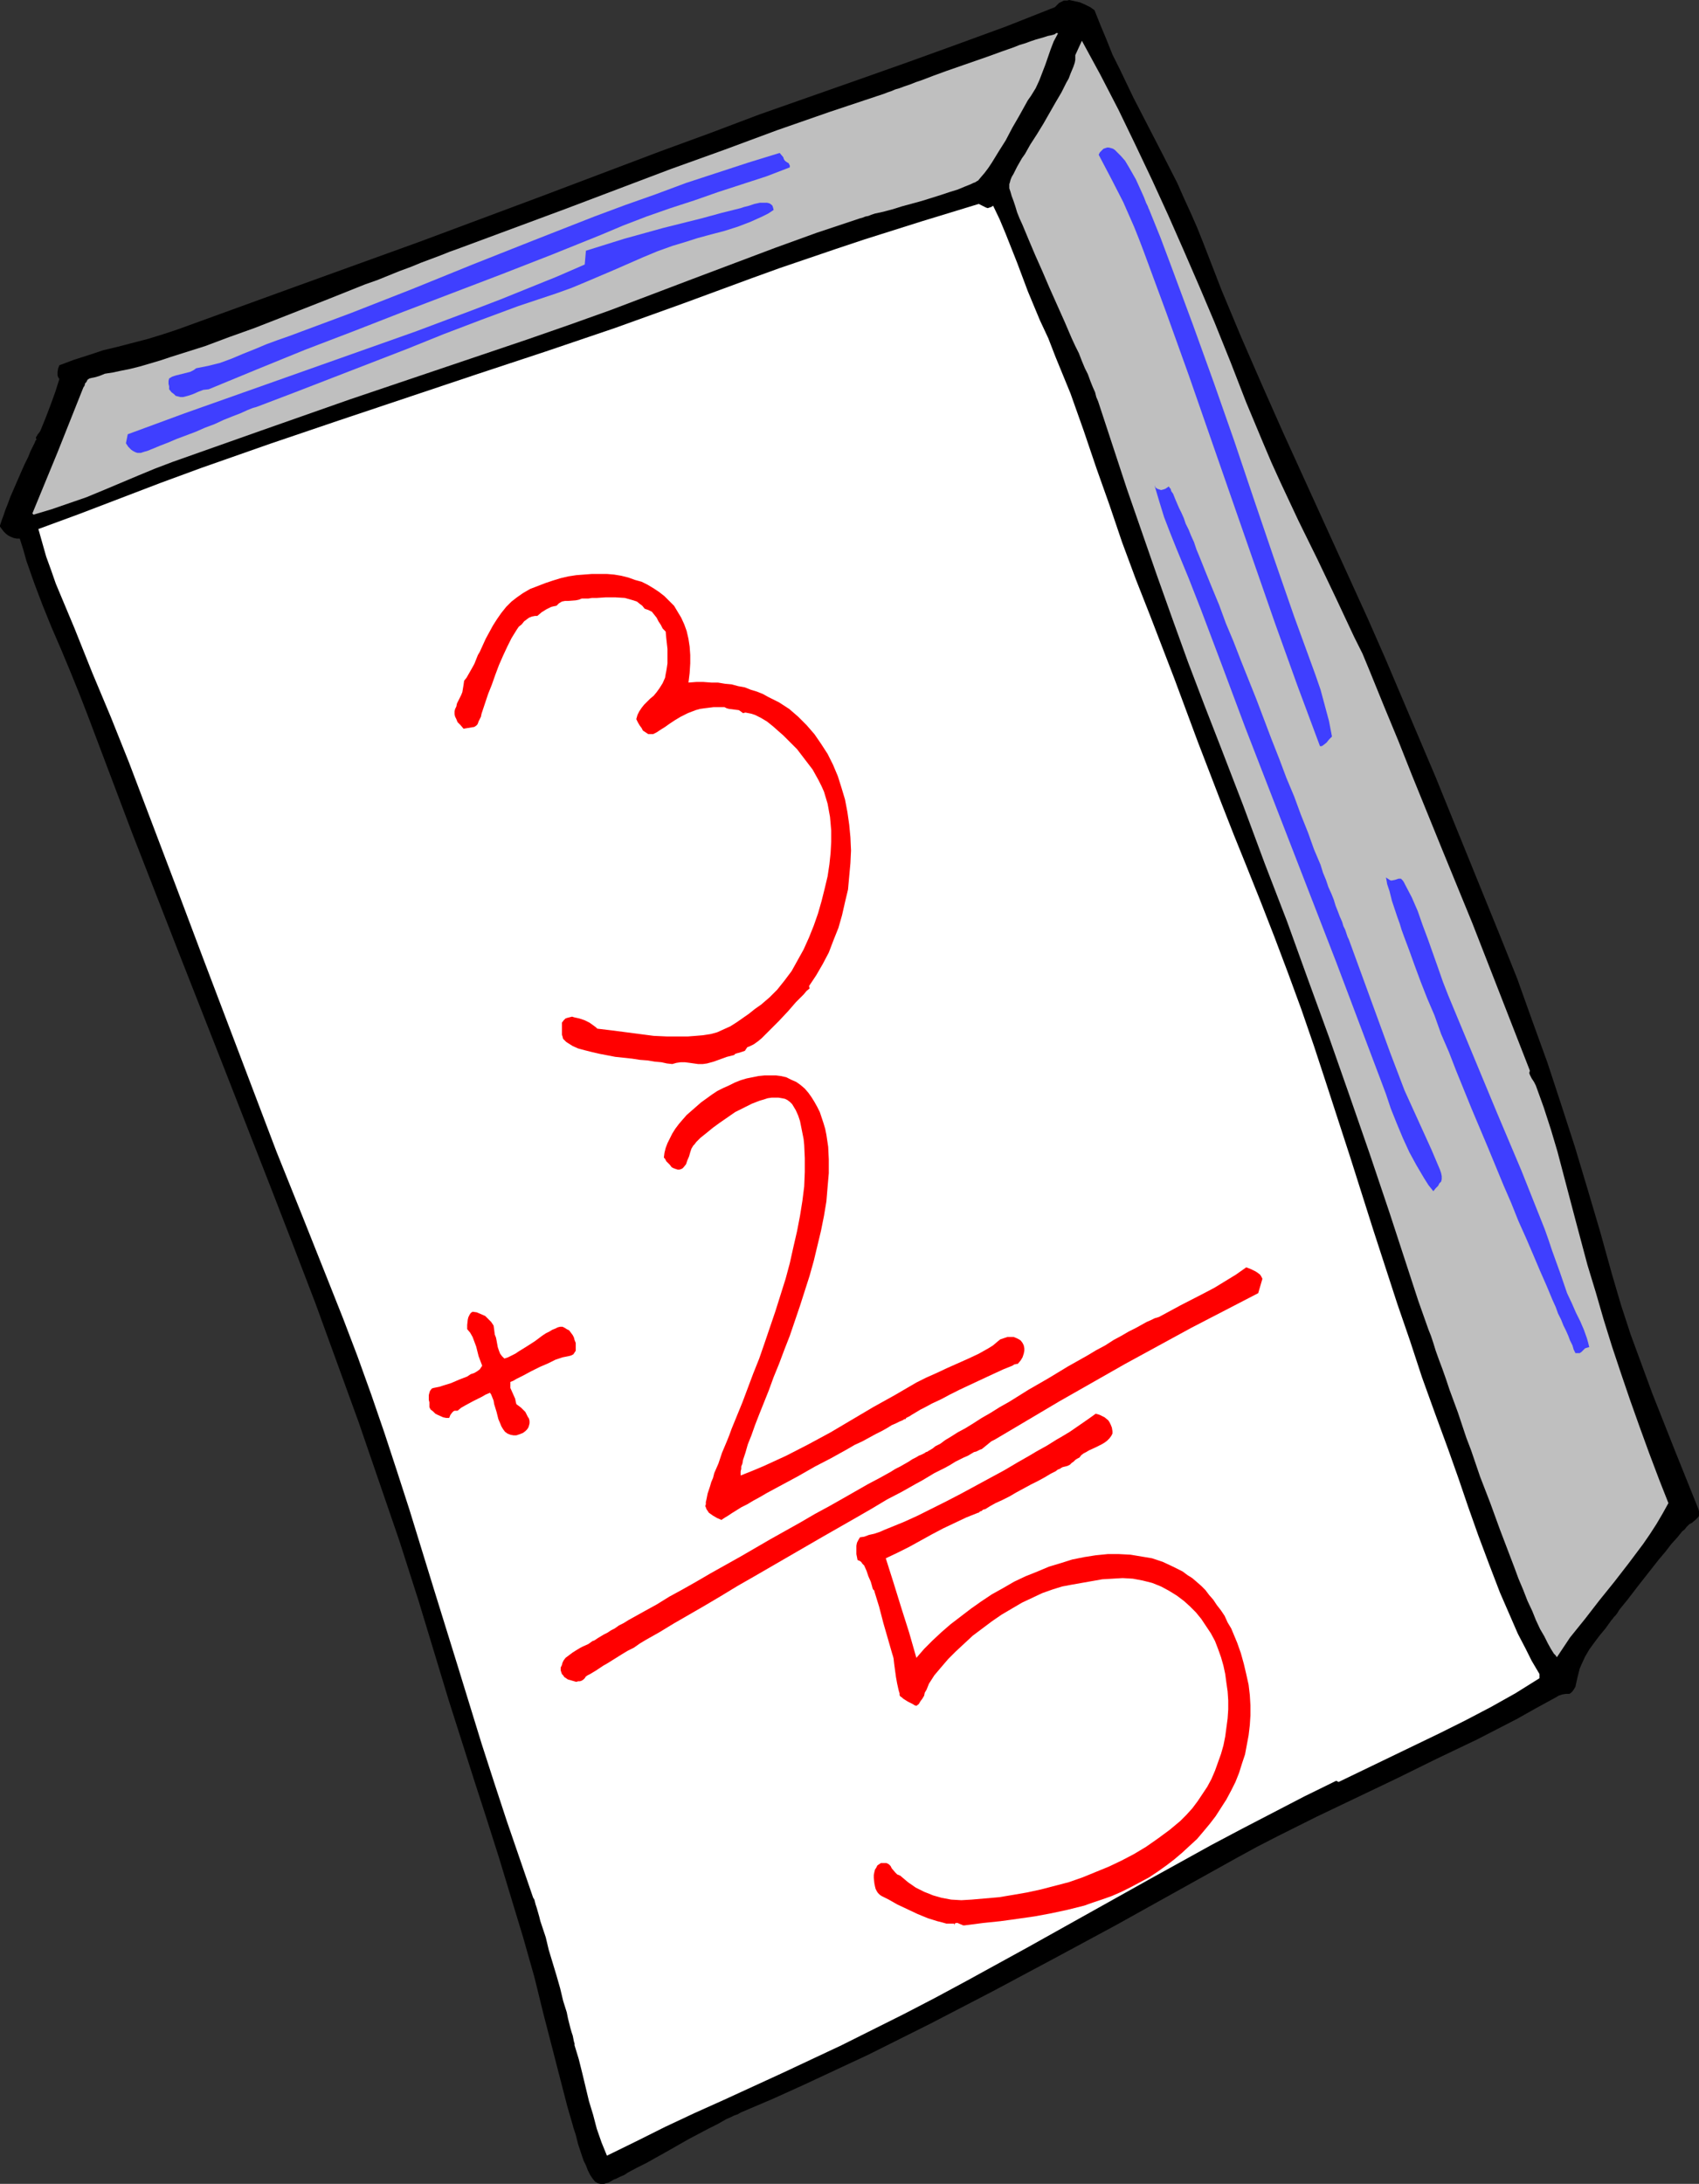 <?xml version="1.0" encoding="UTF-8" standalone="no"?>
<svg
   version="1.0"
   width="121.131mm"
   height="155.668mm"
   id="svg14"
   sodipodi:docname="Math - Addition 3.wmf"
   xmlns:inkscape="http://www.inkscape.org/namespaces/inkscape"
   xmlns:sodipodi="http://sodipodi.sourceforge.net/DTD/sodipodi-0.dtd"
   xmlns="http://www.w3.org/2000/svg"
   xmlns:svg="http://www.w3.org/2000/svg">
  <rect width="100%" height="100%" fill="#333333" stroke="none"/>
  <sodipodi:namedview
     id="namedview14"
     pagecolor="#ffffff"
     bordercolor="#000000"
     borderopacity="0.25"
     inkscape:showpageshadow="2"
     inkscape:pageopacity="0.0"
     inkscape:pagecheckerboard="0"
     inkscape:deskcolor="#d1d1d1"
     inkscape:document-units="mm" />
  <defs
     id="defs1">
    <pattern
       id="WMFhbasepattern"
       patternUnits="userSpaceOnUse"
       width="6"
       height="6"
       x="0"
       y="0" />
  </defs>
  <path
     style="fill:#000000;fill-opacity:1;fill-rule:evenodd;stroke:none"
     d="m 294.924,2.747 1.616,4.04 1.616,3.878 1.616,4.04 1.939,3.878 3.717,7.756 7.918,15.351 3.878,7.595 1.778,4.04 1.778,3.878 1.778,4.04 1.616,4.04 5.01,12.927 5.333,12.766 5.494,12.604 5.656,12.766 11.474,25.208 11.474,25.208 4.686,10.665 4.525,10.665 9.05,21.33 8.727,21.492 8.727,21.492 4.525,11.311 4.04,11.311 4.04,11.15 3.717,11.311 3.717,11.473 3.394,11.311 3.394,11.473 3.232,11.635 2.424,8.241 2.586,7.918 2.909,7.918 2.909,7.918 6.141,15.513 6.302,15.674 0.162,0.646 v 0.485 0.646 l -0.162,0.323 -0.485,0.485 -0.323,0.323 -0.97,0.808 -0.323,0.162 -0.323,0.162 -0.323,0.323 -0.485,0.485 -0.485,0.646 -0.646,0.485 -0.646,0.808 -0.646,0.808 -1.616,1.778 -1.616,2.101 -1.778,2.101 -1.778,2.262 -3.555,4.525 -1.616,2.101 -1.616,2.101 -1.454,1.778 -0.646,0.808 -0.485,0.808 -0.485,0.646 -0.485,0.485 -0.323,0.485 -0.323,0.323 -1.616,2.262 -1.616,1.939 -1.454,1.939 -1.293,1.778 -1.131,1.939 -0.97,2.101 -0.485,1.131 -0.323,1.293 -0.323,1.293 -0.323,1.454 -0.162,0.808 -0.485,0.808 -0.485,0.646 -0.646,0.485 h -0.485 -0.485 l -0.97,0.162 -0.97,0.323 -0.808,0.485 -5.333,2.909 -5.171,2.909 -10.666,5.494 -10.827,5.171 -10.827,5.333 -21.655,10.342 -10.666,5.332 -5.333,2.747 -5.333,2.909 -32.805,18.26 -16.483,8.888 -16.645,8.888 -16.807,8.726 -8.403,4.201 -8.403,4.201 -16.968,7.918 -8.565,3.878 -8.727,3.717 -0.808,0.485 -0.97,0.323 -0.97,0.485 -1.131,0.485 -2.262,1.293 -2.586,1.293 -2.747,1.454 -2.747,1.454 -5.656,3.232 -2.909,1.616 -2.586,1.454 -2.586,1.293 -2.424,1.293 -0.97,0.646 -1.131,0.485 -0.97,0.485 -0.808,0.323 -0.808,0.485 -0.646,0.323 -0.646,0.162 -0.485,0.162 h -0.485 -0.323 l -0.808,-0.162 -0.808,-0.485 -0.646,-0.808 -0.646,-0.97 -0.646,-1.293 -0.485,-1.293 -0.646,-1.293 -0.97,-2.909 -0.485,-1.454 -0.323,-1.293 -0.323,-1.293 -0.323,-0.97 -0.323,-0.97 -0.162,-0.646 -1.454,-5.009 -1.293,-5.009 -2.586,-10.019 -2.586,-10.019 -2.424,-9.857 -3.07,-10.827 -3.232,-10.665 -3.232,-10.665 -3.394,-10.665 -3.394,-10.503 -6.787,-21.33 -3.232,-10.665 -4.848,-15.998 -5.171,-16.159 -5.494,-15.998 L 96.638,383.133 90.82,367.135 85.003,351.137 78.862,335.14 72.721,319.304 60.278,287.471 47.834,255.799 35.552,224.288 l -5.979,-15.836 -5.979,-15.836 -2.262,-5.817 -2.424,-5.979 -2.424,-5.817 -2.586,-5.979 -2.424,-5.979 L 9.211,157.067 7.11,151.088 6.302,148.179 5.333,145.109 H 4.525 L 3.717,144.947 2.909,144.624 2.262,144.301 1.616,143.816 0.97,143.17 0,141.877 v -0.323 l 0.162,-0.485 0.323,-0.97 0.485,-1.293 0.485,-1.454 0.646,-1.616 0.646,-1.778 1.616,-3.717 1.616,-3.717 0.808,-1.778 0.808,-1.616 0.646,-1.616 0.646,-1.293 0.485,-0.97 0.162,-0.485 0.323,-0.323 -0.162,-0.323 v -0.323 l 0.323,-0.485 0.162,-0.323 0.162,-0.162 0.485,-0.646 1.454,-3.555 1.293,-3.393 1.293,-3.555 1.131,-3.555 -0.323,-0.485 -0.162,-0.485 v -0.485 -0.485 l 0.162,-0.97 0.323,-0.808 3.878,-1.454 4.04,-1.293 3.878,-1.293 4.04,-0.97 8.08,-2.101 4.202,-1.293 3.878,-1.293 32.482,-11.796 32.644,-11.796 32.482,-12.119 32.482,-12.281 13.251,-4.848 13.251,-5.009 26.664,-9.372 13.251,-4.686 13.413,-4.848 13.251,-4.848 13.09,-5.171 0.646,-0.646 0.485,-0.485 0.646,-0.323 0.646,-0.323 h 0.808 L 288.136,0 l 1.454,0.323 1.454,0.323 1.454,0.646 1.293,0.646 z"
     id="path1" />
  <path
     style="fill:#bfbfbf;fill-opacity:1;fill-rule:evenodd;stroke:none"
     d="m 285.066,9.049 -1.131,2.101 -0.808,2.101 -1.454,4.201 -0.808,2.101 -0.808,2.101 -0.97,2.101 -1.293,2.101 -0.808,1.131 -0.808,1.454 -1.616,2.909 -1.778,3.07 -1.778,3.393 -1.939,3.07 -1.778,2.909 -0.97,1.454 -0.97,1.293 -0.97,1.131 -0.808,0.97 -0.323,0.162 -0.485,0.323 -0.485,0.162 -0.646,0.323 -0.808,0.323 -0.808,0.323 -1.939,0.808 -2.101,0.646 -2.424,0.808 -2.586,0.808 -2.586,0.808 -5.333,1.454 -2.586,0.808 -2.424,0.646 -2.262,0.485 -0.97,0.323 -0.808,0.323 -0.808,0.162 -0.808,0.323 -0.646,0.162 -0.485,0.162 -11.151,3.717 -11.151,4.04 -22.301,8.403 -22.139,8.403 -11.312,4.04 -11.151,3.878 -23.917,8.08 -23.917,8.08 -23.917,8.403 -23.756,8.403 -4.686,1.778 -4.686,1.939 -9.211,3.878 -4.686,1.939 -4.686,1.616 -4.686,1.616 -4.848,1.454 -0.323,-0.323 6.787,-16.482 6.626,-16.644 0.323,-0.808 0.323,-0.485 0.162,-0.646 0.323,-0.323 0.323,-0.646 0.485,-0.323 0.646,-0.162 0.808,-0.162 1.131,-0.323 0.808,-0.323 0.808,-0.323 2.101,-0.323 2.262,-0.485 2.424,-0.485 2.586,-0.646 2.747,-0.808 2.747,-0.808 2.909,-0.97 3.07,-0.97 3.07,-0.97 3.07,-0.97 6.464,-2.424 6.787,-2.424 6.626,-2.585 13.575,-5.333 6.464,-2.585 3.232,-1.293 3.232,-1.131 5.979,-2.424 3.07,-1.131 2.747,-1.131 2.586,-0.97 2.586,-0.97 2.424,-0.97 2.262,-0.808 14.383,-5.333 14.383,-5.333 28.604,-10.827 14.383,-5.171 14.383,-5.333 14.383,-5.009 14.544,-4.848 0.808,-0.323 0.97,-0.323 1.131,-0.485 1.131,-0.323 1.293,-0.485 1.454,-0.485 1.616,-0.646 1.454,-0.485 3.394,-1.293 3.555,-1.293 3.717,-1.293 3.717,-1.293 3.717,-1.293 3.555,-1.293 3.232,-1.131 1.616,-0.646 1.616,-0.485 1.293,-0.485 1.454,-0.485 1.131,-0.323 1.131,-0.323 0.97,-0.323 0.808,-0.162 0.646,-0.162 0.485,-0.162 0.162,-0.162 0.323,-0.162 h 0.162 z"
     id="path2" />
  <path
     style="fill:#bfbfbf;fill-opacity:1;fill-rule:evenodd;stroke:none"
     d="m 412.247,288.44 -0.162,0.646 0.162,0.485 0.485,0.97 0.646,0.97 0.485,0.97 2.101,5.817 1.939,5.979 1.778,5.979 1.616,6.14 1.616,6.14 1.616,6.14 3.232,12.119 2.262,7.433 2.101,7.272 2.262,7.272 2.424,7.272 2.424,7.11 2.586,7.272 2.586,7.11 2.747,7.272 2.424,6.14 -1.616,2.909 -1.616,2.747 -1.778,2.747 -1.778,2.585 -3.878,5.171 -3.878,5.009 -4.04,5.009 -3.878,5.009 -4.04,5.009 -3.555,5.333 -0.323,-0.485 -0.485,-0.485 -0.808,-1.293 -0.808,-1.454 -0.97,-1.939 -1.131,-1.939 -1.131,-2.424 -0.97,-2.424 -1.293,-2.747 -1.131,-2.909 -1.293,-3.07 -1.131,-3.07 -1.293,-3.393 -2.586,-6.787 -2.586,-7.11 -2.747,-7.11 -2.424,-7.11 -1.293,-3.393 -1.131,-3.393 -1.131,-3.393 -1.131,-3.07 -1.131,-3.07 -0.97,-2.909 -0.97,-2.747 -0.97,-2.585 -0.808,-2.262 -0.646,-2.101 -0.646,-1.939 -0.646,-1.616 -2.747,-7.756 -2.586,-7.918 -2.586,-7.918 -2.586,-7.918 -5.333,-15.836 -5.494,-15.836 -5.494,-15.674 -5.656,-15.513 -5.656,-15.674 -5.979,-15.513 -5.818,-15.674 -5.979,-15.513 -4.525,-11.635 -4.363,-11.473 -4.202,-11.635 -4.202,-11.796 -4.04,-11.635 -4.04,-11.635 -7.757,-23.592 -0.485,-1.131 -0.323,-1.293 -0.646,-1.454 -0.646,-1.616 -0.646,-1.778 -0.808,-1.616 -0.808,-1.939 -0.808,-2.101 -0.97,-1.939 -0.97,-2.101 -0.97,-2.262 -0.97,-2.262 -4.04,-9.049 -1.939,-4.525 -1.939,-4.363 -1.778,-4.201 -0.808,-1.939 -0.808,-1.939 -0.808,-1.778 -0.646,-1.616 -0.485,-1.616 -0.485,-1.454 -0.485,-1.293 -0.323,-1.131 -0.323,-0.97 v -0.808 -0.323 l 0.162,-0.485 0.162,-0.646 0.323,-0.808 0.485,-0.808 0.485,-0.97 0.485,-0.97 0.646,-1.131 0.646,-1.131 0.808,-1.131 1.454,-2.585 1.778,-2.747 1.778,-2.909 3.232,-5.656 1.616,-2.747 1.293,-2.585 0.646,-1.131 0.485,-1.293 0.808,-1.939 0.323,-0.97 0.162,-0.808 v -0.646 -0.646 l 1.778,-3.878 5.01,9.211 4.848,9.372 4.525,9.372 4.525,9.534 4.363,9.534 4.202,9.534 4.202,9.695 4.04,9.534 4.363,10.827 4.202,10.827 4.525,10.827 2.262,5.332 2.424,5.333 4.848,10.342 5.171,10.503 5.01,10.503 4.848,10.342 2.262,4.525 1.939,4.686 3.878,9.534 3.878,9.372 3.717,9.372 8.08,19.876 8.08,19.714 7.757,19.876 z"
     id="path3" />
  <path
     style="fill:#3f3fff;fill-opacity:1;fill-rule:evenodd;stroke:none"
     d="m 358.918,198.434 -0.808,0.808 -0.646,0.808 -0.808,0.646 -0.485,0.323 h -0.485 l -6.141,-16.482 -5.979,-16.644 -11.635,-33.449 -11.635,-33.449 -5.979,-16.644 -6.141,-16.644 -1.293,-3.393 -1.293,-3.232 -2.909,-6.625 -3.232,-6.302 -3.394,-6.464 0.323,-0.646 0.485,-0.485 0.485,-0.485 0.485,-0.162 0.485,-0.162 h 0.485 l 0.646,0.162 0.485,0.162 0.485,0.323 0.485,0.485 1.131,1.131 1.131,1.293 0.97,1.616 1.939,3.393 0.808,1.778 0.808,1.778 0.646,1.454 0.485,1.293 0.323,0.646 0.162,0.323 0.162,0.485 0.162,0.323 3.07,7.595 2.909,7.756 5.818,15.674 5.656,15.674 5.494,15.674 5.333,15.836 5.333,15.674 5.494,15.836 5.656,15.513 1.454,4.201 1.131,4.201 1.131,4.201 z"
     id="path4" />
  <path
     style="fill:#3f3fff;fill-opacity:1;fill-rule:evenodd;stroke:none"
     d="m 211.052,42.337 0.162,0.485 0.162,0.323 0.323,0.323 0.485,0.323 0.323,0.162 0.162,0.323 0.162,0.323 v 0.485 l -6.302,2.424 -6.464,2.101 -6.464,2.101 -6.464,2.262 -6.464,2.101 -6.464,2.262 -6.302,2.424 -6.141,2.585 -13.251,5.333 -13.251,5.171 -26.664,10.18 -13.251,5.171 -13.09,5.009 -13.09,5.333 -12.928,5.333 -1.454,0.162 -1.293,0.485 -1.454,0.646 -1.454,0.485 -1.293,0.323 h -0.646 l -0.646,-0.162 -0.646,-0.162 -0.485,-0.485 -0.646,-0.485 -0.646,-0.808 v -0.808 l -0.162,-0.646 v -0.808 l 0.162,-0.646 0.808,-0.485 0.97,-0.323 1.939,-0.485 1.939,-0.485 0.97,-0.485 0.646,-0.485 3.232,-0.646 3.232,-0.808 3.07,-1.131 3.07,-1.293 3.232,-1.293 3.07,-1.293 3.07,-1.131 3.232,-1.131 8.242,-3.07 8.242,-3.07 16.483,-6.464 16.322,-6.625 16.322,-6.464 16.483,-6.464 8.242,-3.07 8.242,-2.909 8.242,-3.07 8.403,-2.747 8.403,-2.747 8.403,-2.585 z"
     id="path5" />
  <path
     style="fill:#3f3fff;fill-opacity:1;fill-rule:evenodd;stroke:none"
     d="m 208.467,56.557 -1.454,0.97 -1.616,0.808 -3.232,1.454 -3.394,1.293 -3.555,1.131 -3.717,0.97 -3.555,0.97 -3.555,1.131 -3.232,0.97 -4.04,1.454 -3.878,1.616 -7.757,3.393 -7.595,3.232 -3.878,1.616 -4.04,1.454 -10.181,3.393 -10.019,3.717 -10.181,3.878 -10.019,4.04 -20.039,7.756 -10.019,3.878 -10.181,3.878 -0.485,0.162 -0.646,0.162 -0.808,0.323 -0.808,0.323 -1.778,0.808 -2.101,0.808 -2.424,0.97 -2.424,1.131 -2.586,0.97 -2.586,1.131 -2.586,0.97 -2.586,0.97 -2.262,0.97 -2.101,0.808 -1.939,0.808 -0.808,0.323 -0.808,0.323 -0.646,0.162 -0.485,0.162 -0.485,0.162 h -0.323 -0.646 l -0.485,-0.162 -0.646,-0.323 -0.485,-0.323 -0.808,-0.808 -0.646,-0.97 0.485,-2.424 15.352,-5.656 31.028,-10.988 15.514,-5.494 15.514,-5.494 15.514,-5.817 7.595,-2.909 7.595,-3.07 7.595,-3.07 7.434,-3.232 0.323,-3.717 5.171,-1.616 5.171,-1.616 10.504,-2.909 10.343,-2.585 5.333,-1.454 5.171,-1.293 0.485,-0.162 0.485,-0.162 1.293,-0.323 1.454,-0.485 1.454,-0.323 h 1.454 0.485 l 0.646,0.162 0.485,0.323 0.323,0.323 0.162,0.485 z"
     id="path6" />
  <path
     style="fill:#ffffff;fill-opacity:1;fill-rule:evenodd;stroke:none"
     d="m 267.613,55.426 1.778,3.717 1.616,3.878 3.07,7.756 2.909,7.756 1.616,3.878 1.616,3.878 2.262,4.848 1.939,5.009 4.04,9.857 3.555,10.019 3.394,10.019 3.555,10.019 3.394,10.019 3.717,10.019 3.878,9.857 3.232,8.403 3.232,8.403 6.302,16.967 6.464,16.805 3.232,8.241 3.394,8.403 3.878,9.695 3.717,9.534 3.717,9.857 3.555,9.695 3.394,9.857 3.232,9.857 6.464,19.876 6.302,19.876 6.464,19.876 3.394,9.857 3.232,9.857 3.555,9.857 3.555,9.695 2.747,7.756 2.586,7.595 2.747,7.756 2.909,7.756 2.909,7.595 1.616,3.717 1.616,3.717 1.616,3.717 1.939,3.717 1.778,3.555 2.101,3.555 v 1.131 l -6.464,4.04 -6.626,3.717 -6.787,3.555 -6.787,3.393 -13.736,6.625 -13.736,6.625 -0.646,-0.323 -8.565,4.201 -8.403,4.363 -8.403,4.363 -8.242,4.363 -16.645,9.211 -16.483,9.211 -16.483,9.211 -16.483,9.049 -8.403,4.525 -8.403,4.363 -8.403,4.201 -8.403,4.201 -7.918,3.717 -7.918,3.717 -15.837,7.272 -7.918,3.555 -7.918,3.717 -7.757,3.878 -7.918,3.878 -1.454,-3.555 -1.293,-3.717 -0.97,-3.717 -1.131,-3.717 -1.778,-7.433 -0.97,-3.878 -1.131,-3.717 v -0.162 -0.323 l -0.162,-0.485 -0.162,-0.808 -0.162,-0.808 -0.323,-0.97 -0.323,-1.131 -0.323,-1.293 -0.323,-1.293 -0.323,-1.616 -0.97,-3.07 -0.808,-3.393 -0.97,-3.393 -2.101,-6.948 -0.808,-3.393 -0.97,-2.909 -0.485,-1.454 -0.323,-1.293 -0.323,-1.131 -0.323,-1.131 -0.323,-0.97 -0.162,-0.646 -0.162,-0.646 -0.323,-0.485 -3.555,-10.342 -3.555,-10.342 -3.394,-10.342 -3.394,-10.503 -6.464,-21.007 -6.464,-20.845 -6.464,-21.007 -3.394,-10.503 -3.394,-10.342 -3.555,-10.342 L 96.315,365.358 92.436,355.177 88.396,344.997 81.447,327.545 74.499,310.255 67.873,292.803 61.247,275.351 54.621,257.899 47.996,240.286 41.37,222.834 34.744,205.382 29.896,193.263 24.887,181.305 20.039,169.186 15.029,157.228 l -1.293,-3.717 -1.293,-3.555 -2.101,-7.433 10.989,-4.04 10.989,-4.201 10.989,-4.201 10.989,-4.04 18.423,-6.464 18.584,-6.302 37.168,-12.443 18.584,-6.14 18.584,-6.302 18.423,-6.625 18.423,-6.787 7.595,-2.747 15.191,-5.171 7.757,-2.585 15.352,-4.848 15.352,-4.686 0.97,0.485 0.97,0.485 0.485,0.162 0.485,-0.162 0.485,-0.162 z"
     id="path7" />
  <path
     style="fill:#3f3fff;fill-opacity:1;fill-rule:evenodd;stroke:none"
     d="m 314.962,131.05 0.162,0.323 0.323,0.323 0.162,0.646 0.485,0.646 0.323,0.808 0.323,0.808 0.485,1.131 0.485,1.131 0.646,1.293 0.646,1.454 0.485,1.454 0.808,1.616 0.646,1.616 0.808,1.778 0.646,1.939 0.808,1.939 1.616,4.04 1.778,4.363 1.939,4.686 1.778,4.848 2.101,5.009 1.939,5.009 4.202,10.503 4.04,10.665 2.101,5.333 1.939,5.171 2.101,5.009 1.778,4.848 1.939,4.848 1.616,4.525 1.778,4.201 0.646,2.101 0.808,1.939 0.646,1.939 0.808,1.778 0.646,1.616 0.485,1.616 0.646,1.616 0.485,1.293 0.646,1.454 0.323,1.131 0.485,0.97 0.323,0.97 0.323,0.97 0.323,0.646 7.434,20.36 3.717,10.18 3.878,10.18 2.424,5.333 4.848,10.665 2.262,5.333 0.323,0.97 0.162,0.808 v 0.808 l -0.162,0.646 -0.485,0.485 -0.323,0.646 -0.646,0.646 -0.646,0.808 -1.293,-1.616 -1.131,-1.778 -2.101,-3.555 -1.939,-3.555 -1.778,-3.878 -1.616,-3.878 -1.616,-4.04 -1.293,-3.878 -1.454,-3.878 -5.979,-15.836 -5.979,-15.836 -24.564,-63.344 -5.979,-15.998 -5.979,-15.836 -3.232,-8.241 -3.394,-8.241 -1.616,-4.04 -1.616,-4.201 -1.293,-4.201 -1.293,-4.363 0.323,0.646 0.485,0.323 0.485,0.162 0.485,0.162 0.646,-0.162 0.485,-0.162 0.485,-0.323 z"
     id="path8" />
  <path
     style="fill:#ff0000;fill-opacity:1;fill-rule:evenodd;stroke:none"
     d="m 185.519,183.891 2.101,-0.162 h 1.939 l 2.101,0.162 h 1.778 l 1.939,0.323 1.778,0.162 1.778,0.485 1.778,0.323 1.616,0.646 1.616,0.485 1.616,0.646 1.454,0.808 2.909,1.454 2.747,1.778 2.424,2.101 2.262,2.262 2.101,2.424 1.778,2.585 1.778,2.747 1.454,2.909 1.293,3.07 0.97,3.07 0.97,3.232 0.646,3.393 0.485,3.393 0.323,3.393 0.162,3.555 -0.162,3.393 -0.323,3.555 -0.323,3.555 -0.808,3.393 -0.808,3.555 -0.97,3.393 -1.293,3.232 -1.293,3.393 -1.616,3.07 -1.778,3.07 -1.939,2.909 0.162,0.646 -0.808,0.646 -0.808,0.97 -0.97,0.97 -1.131,1.131 -2.101,2.424 -2.424,2.585 -2.424,2.424 -1.131,1.131 -1.131,1.131 -0.97,0.808 -1.131,0.808 -0.97,0.485 -0.808,0.323 -0.323,0.485 -0.323,0.485 -0.485,0.162 -0.485,0.162 -0.485,0.162 -0.646,0.162 -0.485,0.162 -0.323,0.323 -1.939,0.485 -1.778,0.646 -1.778,0.646 -1.778,0.485 -1.131,0.162 h -1.293 l -2.262,-0.323 -1.293,-0.162 h -1.131 l -1.131,0.162 -1.131,0.323 -1.454,-0.162 -1.454,-0.323 -1.778,-0.162 -1.939,-0.323 -2.101,-0.162 -2.101,-0.323 -4.525,-0.485 -4.202,-0.808 -2.101,-0.485 -1.939,-0.485 -1.778,-0.485 -1.454,-0.646 -1.293,-0.808 -0.485,-0.323 -0.485,-0.485 -0.323,-0.323 -0.162,-0.646 -0.162,-0.485 v -3.232 l 0.485,-0.646 0.485,-0.485 0.485,-0.162 0.646,-0.162 0.646,-0.162 0.485,0.162 1.454,0.323 1.454,0.485 1.293,0.646 1.131,0.808 0.646,0.485 0.323,0.323 4.04,0.485 3.717,0.485 3.717,0.485 3.717,0.485 3.555,0.162 h 3.878 1.778 l 2.101,-0.162 1.939,-0.162 2.101,-0.323 1.778,-0.485 1.778,-0.808 1.778,-0.808 1.778,-1.131 3.232,-2.262 1.616,-1.293 1.616,-1.131 1.131,-0.97 1.131,-0.97 2.101,-2.101 1.939,-2.424 1.939,-2.585 1.616,-2.909 1.616,-2.909 1.454,-3.232 1.293,-3.232 1.131,-3.232 0.97,-3.393 0.808,-3.232 0.808,-3.393 0.485,-3.232 0.323,-3.07 0.162,-3.07 v -2.909 l -0.162,-1.939 -0.162,-1.778 -0.323,-1.778 -0.323,-1.778 -0.485,-1.616 -0.485,-1.616 -0.646,-1.454 -0.808,-1.616 -0.808,-1.454 -0.808,-1.454 -2.101,-2.747 -2.101,-2.747 -2.586,-2.585 -1.131,-1.131 -1.293,-1.131 -1.454,-1.293 -1.616,-1.293 -1.616,-0.97 -1.616,-0.808 -0.97,-0.323 -0.808,-0.162 -0.808,-0.162 -0.646,0.162 -0.646,-0.485 -0.485,-0.323 -1.293,-0.162 -1.293,-0.162 -0.646,-0.162 -0.646,-0.323 h -1.454 -1.454 l -1.293,0.162 -1.293,0.162 -1.131,0.162 -1.131,0.323 -2.101,0.808 -1.939,0.97 -1.616,0.97 -1.454,0.97 -1.131,0.808 -1.293,0.808 -0.97,0.646 -0.97,0.485 h -0.485 -0.485 -0.323 l -0.485,-0.323 -0.485,-0.323 -0.485,-0.323 -0.323,-0.646 -0.485,-0.646 -0.485,-0.808 -0.485,-0.97 0.323,-1.131 0.485,-0.97 0.646,-0.97 0.646,-0.808 0.808,-0.808 0.808,-0.808 0.97,-0.808 0.808,-0.97 0.808,-1.131 0.808,-1.293 0.646,-1.454 0.162,-0.97 0.162,-0.808 0.162,-0.97 0.162,-1.131 v -1.131 -1.293 -1.454 l -0.162,-1.454 -0.162,-1.454 -0.162,-1.778 -0.808,-0.808 -0.485,-0.97 -0.646,-0.97 -0.485,-0.97 -0.646,-0.808 -0.646,-0.808 -0.97,-0.485 -0.485,-0.162 -0.485,-0.162 -0.646,-0.808 -0.646,-0.485 -0.808,-0.646 -0.97,-0.323 -1.131,-0.323 -1.131,-0.323 -2.586,-0.162 h -2.586 l -2.424,0.162 h -1.293 l -0.97,0.162 h -0.97 -0.808 l -0.808,0.323 -0.808,0.162 -2.101,0.162 h -0.808 l -0.808,0.162 -0.808,0.485 -0.323,0.323 -0.323,0.323 -0.808,0.162 -0.646,0.162 -1.293,0.646 -1.293,0.808 -1.131,0.97 h -0.646 l -0.808,0.162 -0.808,0.323 -0.646,0.485 -0.646,0.485 -0.646,0.808 -0.808,0.646 -0.646,0.97 -1.293,2.101 -1.131,2.262 -1.131,2.424 -1.131,2.585 -0.97,2.585 -0.97,2.747 -0.97,2.424 -0.808,2.424 -0.646,1.939 -0.323,0.97 -0.162,0.808 -0.323,0.646 -0.323,0.646 -0.162,0.485 -0.162,0.323 -0.323,0.323 -0.485,0.323 -0.97,0.162 -0.97,0.162 -0.97,0.162 -0.808,-0.97 -0.808,-0.808 -0.323,-0.808 -0.323,-0.646 -0.162,-0.646 v -0.808 l 0.162,-0.646 0.323,-0.646 0.162,-0.808 0.323,-0.646 0.808,-1.616 0.323,-0.808 0.162,-0.97 0.162,-0.97 0.162,-1.131 0.646,-0.808 0.646,-1.131 0.646,-1.131 0.808,-1.454 0.646,-1.616 0.323,-0.808 0.485,-0.808 1.616,-3.555 1.939,-3.555 1.131,-1.778 1.131,-1.616 1.293,-1.616 1.454,-1.454 1.454,-1.131 1.616,-1.131 1.939,-1.131 2.101,-0.808 2.101,-0.808 1.939,-0.646 2.101,-0.646 2.101,-0.485 2.101,-0.323 2.101,-0.162 2.101,-0.162 h 1.939 2.101 l 1.939,0.162 1.939,0.323 1.939,0.485 1.778,0.646 1.778,0.485 1.616,0.808 1.616,0.97 1.454,0.97 1.454,1.131 1.293,1.293 1.293,1.293 0.97,1.616 0.97,1.616 0.808,1.778 0.646,1.778 0.485,2.101 0.323,2.101 0.162,2.262 v 2.262 l -0.162,2.585 z"
     id="path9" />
  <path
     style="fill:#3f3fff;fill-opacity:1;fill-rule:evenodd;stroke:none"
     d="m 428.245,362.934 -0.646,0.162 -0.485,0.162 -0.646,0.646 -0.323,0.323 -0.485,0.323 h -0.485 -0.646 l -0.485,-0.97 -0.323,-1.131 -0.646,-1.293 -0.485,-1.293 -0.646,-1.454 -0.646,-1.293 -0.646,-1.616 -0.808,-1.616 -0.646,-1.778 -0.808,-1.778 -1.616,-3.878 -1.778,-4.04 -1.778,-4.201 -1.939,-4.525 -2.101,-4.686 -1.939,-4.848 -2.101,-4.848 -4.202,-10.18 -4.363,-10.342 -4.202,-10.342 -1.939,-5.009 -2.101,-4.848 -1.778,-5.009 -1.939,-4.525 -1.778,-4.525 -1.616,-4.363 -1.454,-4.04 -1.454,-3.878 -0.646,-1.778 -0.485,-1.616 -0.646,-1.778 -0.485,-1.454 -0.97,-2.909 -0.323,-1.293 -0.323,-1.293 -0.323,-0.97 -0.323,-0.97 -0.162,-0.97 -0.162,-0.808 0.485,0.323 0.485,0.323 0.323,0.162 h 0.323 l 0.808,-0.162 0.485,-0.162 0.485,-0.162 h 0.646 l 0.162,0.162 0.323,0.323 0.323,0.485 0.323,0.646 1.778,3.393 1.616,3.717 1.293,3.717 1.454,3.878 2.747,7.756 1.293,3.717 1.454,3.717 13.09,31.51 6.626,15.674 6.302,15.836 0.97,2.747 0.97,2.909 2.101,5.817 1.939,5.656 1.293,2.747 1.131,2.585 1.131,2.262 0.97,2.262 0.808,2.262 0.323,1.131 z"
     id="path10" />
  <path
     style="fill:#ff0000;fill-opacity:1;fill-rule:evenodd;stroke:none"
     d="m 199.579,397.514 3.232,-1.293 3.07,-1.293 5.979,-2.747 5.979,-3.07 5.979,-3.232 11.474,-6.787 5.818,-3.232 5.818,-3.393 2.586,-1.293 2.909,-1.293 2.747,-1.293 2.909,-1.293 2.909,-1.293 2.747,-1.293 2.586,-1.454 1.293,-0.808 1.131,-0.97 0.808,-0.646 0.97,-0.323 0.97,-0.323 h 0.808 0.808 l 0.808,0.323 0.646,0.323 0.485,0.323 0.485,0.646 0.323,0.646 0.162,0.808 v 0.646 l -0.162,0.808 -0.323,0.97 -0.485,0.808 -0.808,0.97 h -0.323 l -0.646,0.162 -0.485,0.323 -0.808,0.323 -0.808,0.323 -0.808,0.323 -2.101,0.97 -2.101,0.97 -2.424,1.131 -5.171,2.424 -2.586,1.293 -2.424,1.293 -2.424,1.131 -2.101,1.131 -0.97,0.485 -0.808,0.485 -0.808,0.485 -0.808,0.485 -0.485,0.323 -0.646,0.323 -0.323,0.162 -0.162,0.323 h -0.323 l -0.485,0.323 -0.808,0.323 -0.97,0.485 -1.131,0.485 -1.293,0.808 -1.454,0.808 -1.616,0.808 -1.778,0.97 -1.778,0.97 -2.101,0.97 -1.939,1.131 -4.363,2.424 -4.363,2.262 -4.525,2.585 -4.202,2.262 -2.101,1.131 -2.101,1.131 -1.939,1.131 -1.778,0.97 -1.616,0.97 -1.616,0.808 -1.293,0.808 -1.293,0.808 -0.97,0.646 -0.808,0.485 -0.485,0.323 -0.485,0.323 -1.131,-0.485 -1.131,-0.646 -1.131,-0.808 -0.323,-0.485 -0.323,-0.485 -0.162,-0.485 -0.162,-0.323 0.162,-0.485 v -0.646 l 0.162,-0.646 0.162,-0.808 0.162,-0.808 0.323,-0.97 0.323,-0.97 0.323,-1.131 0.485,-1.131 0.323,-1.293 1.131,-2.585 0.97,-2.909 1.293,-3.07 0.646,-1.616 0.646,-1.778 1.454,-3.555 1.454,-3.555 1.454,-3.878 1.454,-3.878 1.616,-4.04 1.454,-4.201 2.909,-8.564 2.747,-8.726 1.131,-4.201 0.97,-4.363 0.97,-4.201 0.808,-4.201 0.646,-4.04 0.485,-3.878 0.162,-3.878 v -3.717 l -0.162,-3.555 -0.162,-1.616 -0.323,-1.616 -0.323,-1.616 -0.323,-1.616 -0.485,-1.454 -0.646,-1.454 -0.485,-0.808 -0.485,-0.808 -0.646,-0.646 -0.646,-0.485 -0.646,-0.323 -0.808,-0.162 -0.97,-0.162 h -0.808 -0.97 l -1.131,0.162 -0.97,0.323 -1.131,0.323 -2.101,0.808 -2.262,1.131 -2.262,1.131 -2.101,1.454 -2.101,1.454 -1.778,1.293 -1.778,1.454 -1.616,1.293 -0.646,0.646 -0.485,0.485 -0.485,0.646 -0.323,0.323 -0.485,0.808 -0.323,0.97 -0.323,1.131 -0.485,1.131 -0.323,0.97 -0.646,0.808 -0.323,0.323 -0.323,0.162 -0.485,0.162 h -0.485 l -0.485,-0.162 -0.485,-0.162 -0.646,-0.323 -0.485,-0.646 -0.97,-0.97 -0.323,-0.646 -0.323,-0.323 0.162,-1.293 0.323,-1.293 0.485,-1.293 0.646,-1.293 0.646,-1.293 0.808,-1.293 0.97,-1.293 0.97,-1.131 1.131,-1.293 1.293,-1.131 1.293,-1.131 1.293,-1.131 2.909,-2.101 1.454,-0.97 1.616,-0.808 1.454,-0.646 1.616,-0.808 1.616,-0.646 1.616,-0.485 1.616,-0.323 1.616,-0.323 1.616,-0.162 h 1.454 1.616 l 1.293,0.162 1.454,0.323 1.293,0.646 1.454,0.646 1.131,0.808 1.131,0.97 0.97,1.131 0.808,1.131 0.808,1.293 0.808,1.454 0.646,1.293 0.485,1.454 0.485,1.454 0.485,1.616 0.323,1.616 0.485,3.232 0.162,3.393 v 3.717 l -0.323,3.717 -0.323,3.878 -0.646,3.878 -0.808,4.04 -0.97,4.04 -0.97,4.04 -1.131,4.04 -2.586,8.08 -2.747,8.08 -1.454,3.717 -1.454,3.878 -1.454,3.555 -1.293,3.555 -1.293,3.232 -1.293,3.232 -1.131,2.909 -0.97,2.747 -0.97,2.424 -0.646,2.262 -0.323,0.97 -0.323,0.97 -0.162,0.97 -0.323,0.808 v 0.646 l -0.162,0.646 v 0.646 z"
     id="path11" />
  <path
     style="fill:#ff0000;fill-opacity:1;fill-rule:evenodd;stroke:none"
     d="m 340.172,344.512 -1.131,3.878 -9.05,4.686 -9.05,4.686 -8.888,4.848 -8.888,4.848 -17.615,10.019 -17.453,10.342 -0.97,0.485 -1.778,1.454 -0.808,0.646 -0.485,0.162 -0.323,0.162 -0.646,0.323 -0.646,0.162 -0.808,0.485 -0.808,0.485 -1.131,0.485 -0.97,0.485 -1.293,0.646 -1.293,0.808 -1.454,0.808 -1.293,0.646 -1.616,0.808 -1.616,0.97 -1.616,0.97 -1.778,0.97 -3.717,2.101 -4.04,2.101 -4.04,2.424 -4.202,2.424 -4.525,2.585 -4.525,2.585 -9.211,5.332 -9.211,5.333 -4.525,2.585 -4.525,2.747 -4.363,2.585 -4.202,2.424 -4.202,2.424 -3.717,2.262 -3.717,2.101 -1.616,0.97 -1.616,1.131 -1.616,0.808 -1.616,0.97 -1.293,0.808 -1.293,0.808 -1.293,0.808 -1.131,0.646 -0.97,0.646 -0.97,0.646 -0.808,0.485 -0.808,0.485 -0.646,0.323 -0.485,0.323 -0.323,0.485 -0.323,0.323 -0.485,0.323 -0.485,0.162 h -0.485 l -0.485,0.162 -1.131,-0.323 -1.131,-0.323 -0.97,-0.646 -0.323,-0.485 -0.323,-0.323 -0.162,-0.485 -0.162,-0.485 v -0.808 l 0.323,-0.646 0.162,-0.646 0.323,-0.646 0.485,-0.646 0.646,-0.485 1.293,-0.97 1.293,-0.808 0.808,-0.485 0.646,-0.323 1.454,-0.646 1.131,-0.808 0.485,-0.162 0.485,-0.323 0.485,-0.323 0.808,-0.485 0.808,-0.485 0.97,-0.485 0.97,-0.646 0.97,-0.485 1.131,-0.808 1.293,-0.646 1.293,-0.808 1.454,-0.808 2.909,-1.616 3.232,-1.778 3.394,-2.101 3.555,-1.939 3.717,-2.101 3.878,-2.262 8.08,-4.525 8.08,-4.686 8.08,-4.525 3.878,-2.262 3.878,-2.101 3.717,-2.101 3.394,-1.939 3.394,-1.939 3.07,-1.616 2.909,-1.616 1.293,-0.808 1.293,-0.646 1.131,-0.646 1.131,-0.646 0.97,-0.646 0.97,-0.485 0.808,-0.485 0.808,-0.323 0.646,-0.323 0.485,-0.323 0.485,-0.162 0.162,-0.162 0.323,-0.162 v 0 l 0.808,-0.485 0.808,-0.646 1.293,-0.646 1.293,-0.97 1.616,-0.97 1.778,-1.131 2.101,-1.131 2.101,-1.293 2.262,-1.454 2.262,-1.293 2.586,-1.616 2.586,-1.454 5.171,-3.232 5.333,-3.07 5.333,-3.232 5.171,-2.909 2.424,-1.454 2.424,-1.293 2.262,-1.454 2.101,-1.131 1.939,-1.131 1.939,-0.97 1.454,-0.808 1.454,-0.808 1.131,-0.485 0.97,-0.485 0.485,-0.162 h 0.162 l 0.323,-0.162 h 0.162 l 5.979,-3.232 5.979,-3.07 3.07,-1.616 2.909,-1.778 2.909,-1.778 2.747,-1.939 1.293,0.485 1.293,0.646 0.485,0.323 0.646,0.485 0.323,0.485 z"
     id="path12" />
  <path
     style="fill:#ff0000;fill-opacity:1;fill-rule:evenodd;stroke:none"
     d="m 133.322,359.54 0.323,0.808 0.162,0.808 0.323,1.778 0.323,0.97 0.323,0.808 0.485,0.646 0.646,0.646 0.97,-0.323 0.97,-0.485 0.97,-0.485 0.97,-0.646 2.101,-1.293 2.262,-1.454 1.939,-1.454 0.97,-0.646 0.97,-0.485 0.808,-0.485 0.808,-0.323 0.646,-0.323 0.646,-0.162 h 0.646 l 0.646,0.323 0.485,0.323 0.646,0.323 0.485,0.646 0.485,0.646 0.323,0.646 0.162,0.646 0.323,0.808 v 0.808 0.646 0.646 l -0.323,0.485 -0.323,0.485 -0.646,0.323 -0.646,0.162 -0.808,0.162 -0.808,0.162 -0.97,0.323 -0.97,0.323 -1.939,0.97 -2.262,0.97 -2.262,1.131 -2.101,1.131 -1.939,0.97 -0.808,0.485 -0.808,0.323 v 0.808 0.808 l 0.646,1.454 0.646,1.454 0.162,0.808 0.162,0.646 1.293,0.97 1.131,1.131 0.323,0.646 0.323,0.646 0.323,0.485 0.162,0.646 v 0.646 l -0.162,0.646 -0.162,0.485 -0.323,0.485 -0.485,0.485 -0.646,0.485 -0.808,0.323 -0.97,0.323 h -0.808 l -0.808,-0.162 -0.808,-0.323 -0.646,-0.485 -0.485,-0.646 -0.485,-0.808 -0.323,-0.808 -0.485,-1.131 -0.485,-1.939 -0.646,-2.101 -0.162,-0.97 -0.323,-0.808 -0.323,-0.808 -0.323,-0.485 -1.131,0.485 -1.131,0.646 -2.262,1.131 -2.101,1.131 -1.131,0.646 -0.97,0.808 h -0.323 -0.485 l -0.323,0.162 -0.323,0.323 -0.485,0.646 -0.323,0.808 h -0.808 l -0.808,-0.162 -1.454,-0.646 -0.646,-0.323 -0.646,-0.646 -0.646,-0.485 -0.323,-0.646 v -1.293 l -0.162,-0.646 v -1.293 l 0.162,-0.646 0.162,-0.485 0.485,-0.646 0.485,-0.162 0.808,-0.162 0.808,-0.162 0.97,-0.323 2.101,-0.646 2.262,-0.97 2.101,-0.808 0.97,-0.646 0.97,-0.323 0.808,-0.485 0.646,-0.485 0.323,-0.485 0.323,-0.485 -0.485,-1.293 -0.485,-1.293 -0.323,-1.293 -0.323,-1.293 -0.485,-1.293 -0.485,-1.293 -0.646,-1.131 -0.808,-0.97 v -1.131 l 0.162,-1.454 0.162,-0.646 0.323,-0.646 0.323,-0.485 0.485,-0.323 1.131,0.162 1.131,0.485 1.131,0.485 0.808,0.808 0.808,0.808 0.646,0.97 0.162,1.131 z"
     id="path13" />
  <path
     style="fill:#ff0000;fill-opacity:1;fill-rule:evenodd;stroke:none"
     d="m 290.884,392.666 -0.646,0.323 -0.485,0.323 -0.485,0.485 -0.485,0.323 -0.485,0.485 -0.646,0.323 -0.646,0.162 -0.646,0.162 -0.323,0.162 -0.485,0.323 -0.485,0.162 -0.646,0.485 -1.293,0.646 -1.616,0.97 -1.778,0.97 -1.939,0.97 -3.878,2.101 -1.939,1.131 -1.939,0.97 -1.778,0.808 -1.454,0.808 -1.293,0.808 -0.646,0.162 -0.323,0.323 -0.485,0.162 -0.162,0.162 -0.162,0.162 h -0.162 l -3.232,1.293 -3.07,1.454 -3.07,1.454 -3.07,1.616 -6.141,3.393 -3.232,1.616 -3.07,1.454 2.101,6.625 2.101,6.787 2.101,6.625 1.939,6.787 2.101,-2.424 2.262,-2.262 2.424,-2.262 2.424,-2.101 2.747,-2.101 2.747,-2.101 2.747,-1.939 2.909,-1.939 2.909,-1.616 3.07,-1.778 3.07,-1.454 3.232,-1.293 3.07,-1.293 3.232,-0.97 3.07,-0.97 3.232,-0.646 3.07,-0.485 3.232,-0.323 h 3.07 l 3.07,0.162 2.909,0.485 2.909,0.485 2.909,0.97 2.747,1.293 2.586,1.293 1.293,0.97 1.293,0.808 1.131,0.97 1.293,1.131 1.131,1.131 0.97,1.293 1.131,1.293 0.97,1.454 1.131,1.454 0.97,1.454 0.808,1.778 0.97,1.616 0.808,1.939 0.808,1.939 0.97,2.747 0.808,2.909 0.646,2.747 0.646,2.909 0.323,2.747 0.162,2.747 v 2.747 l -0.162,2.585 -0.323,2.747 -0.485,2.585 -0.485,2.585 -0.808,2.424 -0.808,2.585 -0.97,2.424 -1.131,2.262 -1.293,2.424 -1.454,2.262 -1.454,2.262 -1.616,2.101 -1.616,1.939 -1.778,2.101 -1.939,1.778 -2.101,1.939 -2.101,1.778 -2.101,1.616 -2.262,1.616 -2.424,1.616 -2.424,1.293 -2.424,1.293 -2.586,1.293 -2.586,1.131 -2.747,0.97 -2.424,0.808 -2.262,0.808 -4.525,1.131 -4.525,0.97 -4.363,0.808 -4.525,0.646 -4.686,0.646 -4.686,0.485 -2.424,0.323 -2.586,0.323 h -0.323 l -0.323,-0.162 -0.808,-0.323 -0.323,-0.162 h -0.485 l -0.323,0.162 -0.162,0.485 v -0.485 h -0.97 -1.131 l -1.131,-0.323 -1.293,-0.323 -2.586,-0.808 -2.747,-1.131 -2.747,-1.293 -2.747,-1.293 -1.131,-0.646 -1.131,-0.646 -0.97,-0.485 -0.97,-0.485 -0.485,-0.323 -0.485,-0.485 -0.323,-0.485 -0.323,-0.646 -0.162,-0.646 -0.162,-0.808 -0.162,-1.454 v -0.808 l 0.162,-0.808 0.162,-0.646 0.323,-0.485 0.323,-0.646 0.485,-0.323 0.485,-0.323 h 0.646 0.485 0.323 l 0.646,0.323 0.485,0.485 0.323,0.646 0.97,1.131 0.485,0.485 0.808,0.323 2.101,1.778 2.101,1.454 2.262,1.131 2.424,0.97 2.262,0.646 2.586,0.485 2.747,0.162 2.747,-0.162 3.717,-0.323 3.717,-0.323 3.878,-0.646 3.717,-0.646 3.717,-0.808 3.717,-0.97 3.717,-0.97 3.717,-1.293 3.555,-1.454 3.555,-1.454 3.394,-1.616 3.394,-1.778 3.232,-1.939 3.232,-2.262 3.07,-2.262 2.909,-2.424 1.616,-1.616 1.616,-1.778 1.454,-1.939 1.293,-1.939 1.293,-1.939 1.131,-2.101 0.97,-2.262 0.808,-2.262 0.808,-2.262 0.646,-2.262 0.485,-2.424 0.323,-2.424 0.323,-2.424 0.162,-2.424 v -2.424 l -0.162,-2.424 -0.323,-2.262 -0.323,-2.424 -0.485,-2.262 -0.646,-2.262 -0.808,-2.262 -0.808,-2.101 -1.131,-2.101 -1.293,-1.939 -1.293,-1.939 -1.454,-1.778 -1.616,-1.616 -1.616,-1.454 -1.939,-1.454 -2.101,-1.293 -2.101,-1.131 -2.424,-0.97 -1.293,-0.323 -1.293,-0.323 -2.586,-0.485 -2.747,-0.162 -2.747,0.162 -2.747,0.162 -2.747,0.485 -5.494,0.97 -2.586,0.485 -2.586,0.808 -2.747,0.97 -2.747,1.293 -2.747,1.293 -2.747,1.616 -2.747,1.616 -2.586,1.778 -2.586,1.939 -2.586,1.939 -2.262,2.101 -2.262,2.101 -2.101,2.101 -1.939,2.262 -1.778,2.101 -1.454,2.262 -0.323,0.808 -0.323,0.808 -0.485,0.808 -0.162,0.808 -0.485,0.808 -0.485,0.646 -0.485,0.808 -0.646,0.485 -0.485,-0.162 -0.485,-0.323 -1.293,-0.646 -1.293,-0.808 -0.323,-0.323 -0.485,-0.323 -0.162,-0.323 v -0.485 l -0.162,-0.485 -0.162,-0.646 -0.323,-1.454 -0.323,-1.778 -0.485,-3.555 -0.162,-1.454 -0.162,-0.646 -0.162,-0.485 -2.424,-8.403 -1.131,-4.363 -1.293,-4.201 v -0.162 l -0.323,-0.323 -0.162,-0.323 -0.162,-0.646 -0.323,-1.131 -0.646,-1.454 -0.485,-1.454 -0.646,-1.454 -0.485,-0.485 -0.323,-0.485 -0.485,-0.323 -0.485,-0.162 -0.323,-1.616 v -1.454 -0.808 l 0.162,-0.808 0.323,-0.646 0.485,-0.808 1.131,-0.162 1.293,-0.485 1.454,-0.323 1.454,-0.485 1.454,-0.646 1.616,-0.646 3.555,-1.454 3.555,-1.616 3.878,-1.939 3.878,-1.939 4.04,-2.101 7.757,-4.201 3.878,-2.101 3.555,-2.101 3.394,-1.939 1.616,-0.97 1.454,-0.808 1.454,-0.808 1.293,-0.808 1.293,-0.808 1.131,-0.646 2.424,-1.454 4.686,-3.232 2.262,-1.616 0.646,0.162 0.485,0.162 1.293,0.646 0.97,0.808 0.323,0.485 0.323,0.646 0.323,0.808 0.162,0.97 v 0.646 l -0.323,0.646 -0.485,0.646 -0.646,0.646 -0.646,0.485 -0.808,0.485 -1.616,0.808 -1.778,0.808 -0.808,0.485 -0.646,0.323 -0.646,0.485 z"
     id="path14" />
</svg>
